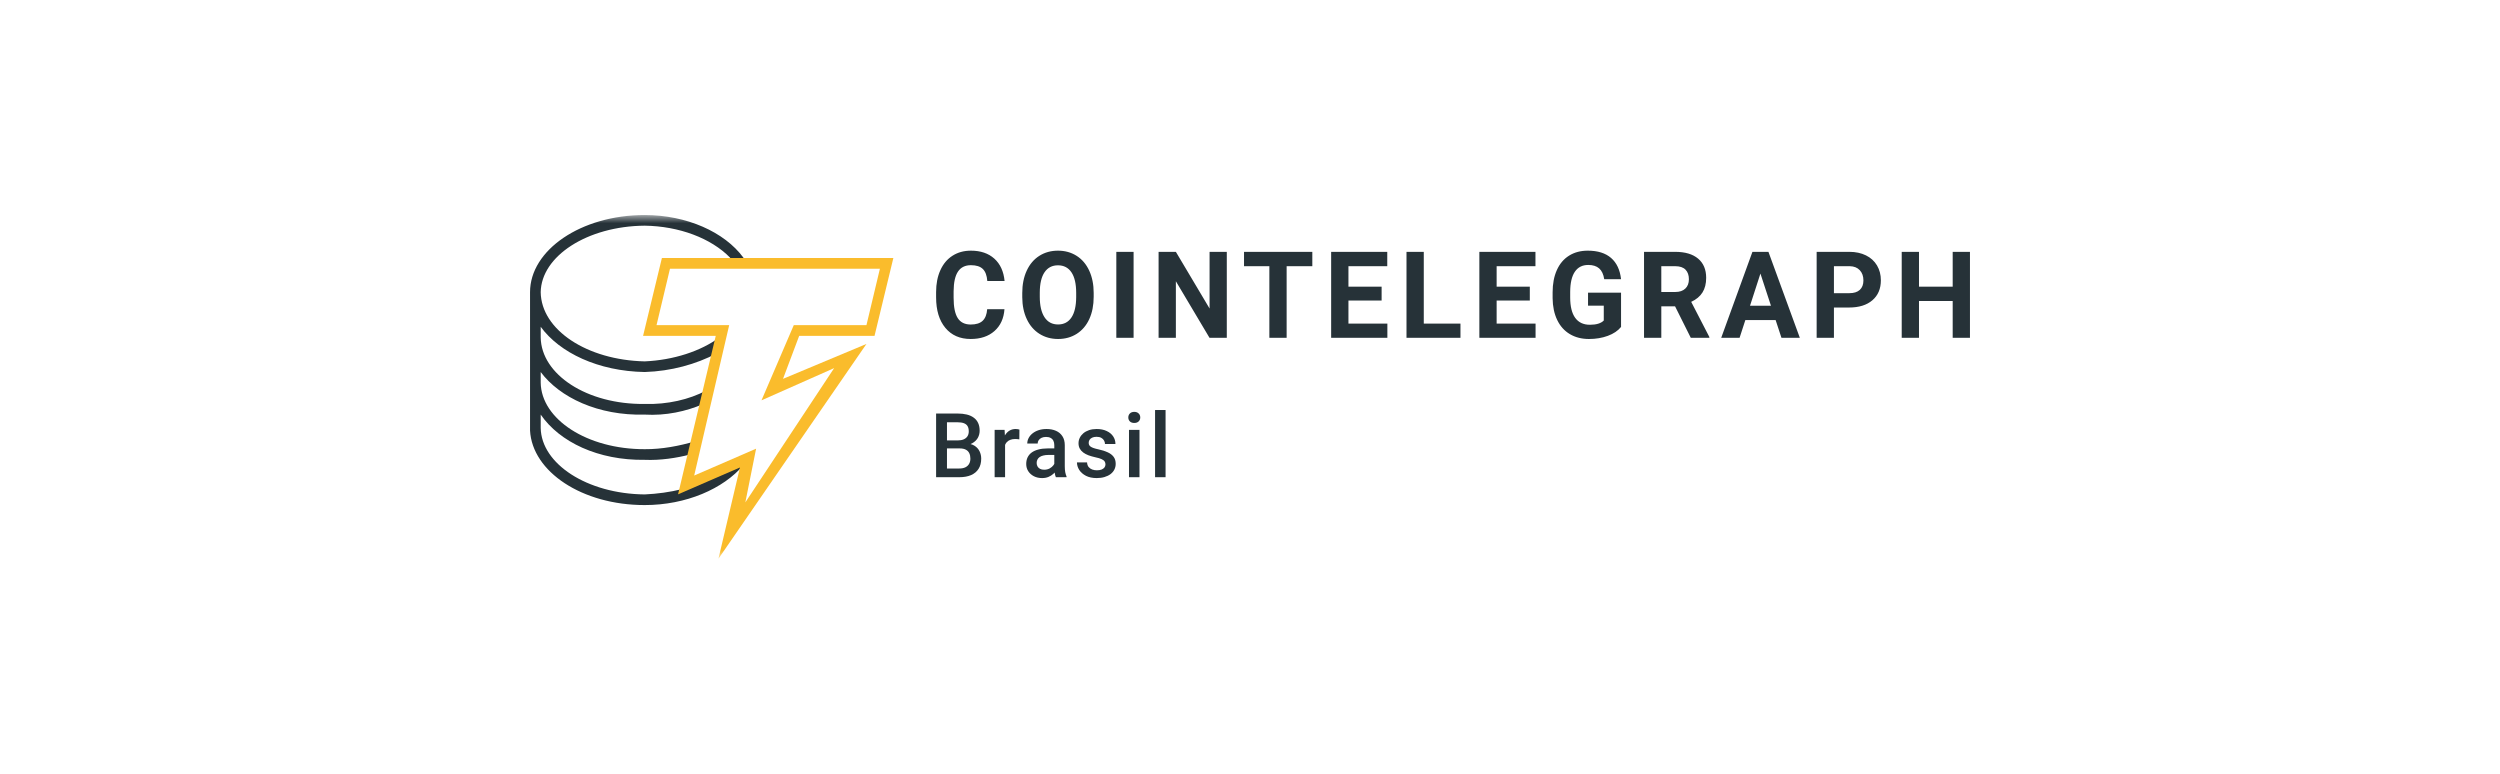 <?xml version="1.0" encoding="utf-8"?>
<svg xmlns="http://www.w3.org/2000/svg" fill="none" height="100%" overflow="visible" preserveAspectRatio="none" style="display: block;" viewBox="0 0 252 78" width="100%">
<g id="Frame 20">
<g id="Frame">
<mask height="36" id="mask0_0_895" maskUnits="userSpaceOnUse" style="mask-type:luminance" width="150" x="51" y="21">
<g id="Group">
<path d="M200.168 21.675H51.832V56.325H200.168V21.675Z" fill="white" id="Vector"/>
</g>
</mask>
<g mask="url(#mask0_0_895)">
<g id="Group_2">
<path d="M101.25 31.165C101.184 32.097 100.849 32.831 100.243 33.367C99.637 33.903 98.839 34.17 97.848 34.17C96.765 34.17 95.912 33.797 95.291 33.048C94.67 32.301 94.359 31.274 94.359 29.969V29.439C94.359 28.606 94.502 27.872 94.789 27.237C95.075 26.602 95.484 26.115 96.016 25.776C96.548 25.436 97.167 25.267 97.872 25.267C98.847 25.267 99.632 25.535 100.229 26.07C100.824 26.606 101.168 27.358 101.262 28.326H99.52C99.478 27.767 99.326 27.361 99.064 27.109C98.803 26.857 98.406 26.731 97.872 26.731C97.291 26.731 96.856 26.944 96.568 27.371C96.279 27.797 96.132 28.459 96.124 29.356V30.01C96.124 30.947 96.263 31.631 96.539 32.063C96.816 32.496 97.252 32.712 97.848 32.712C98.386 32.712 98.788 32.586 99.053 32.334C99.318 32.083 99.47 31.692 99.508 31.165H101.25ZM110.243 29.915C110.243 30.768 110.096 31.516 109.802 32.159C109.508 32.802 109.087 33.297 108.539 33.647C107.992 33.995 107.364 34.17 106.655 34.17C105.955 34.17 105.33 33.998 104.78 33.653C104.231 33.307 103.805 32.814 103.503 32.174C103.201 31.533 103.048 30.796 103.044 29.962V29.534C103.044 28.681 103.194 27.93 103.494 27.282C103.795 26.633 104.218 26.135 104.766 25.787C105.314 25.44 105.94 25.267 106.644 25.267C107.348 25.267 107.975 25.441 108.522 25.787C109.07 26.135 109.494 26.633 109.793 27.281C110.093 27.93 110.243 28.679 110.243 29.528V29.915ZM108.479 29.522C108.479 28.613 108.32 27.923 108.003 27.451C107.685 26.979 107.232 26.743 106.644 26.743C106.059 26.743 105.609 26.976 105.291 27.442C104.974 27.908 104.813 28.591 104.81 29.493V29.915C104.81 30.8 104.968 31.486 105.285 31.974C105.602 32.462 106.059 32.706 106.655 32.706C107.24 32.706 107.689 32.471 108.003 32.001C108.316 31.531 108.475 30.846 108.479 29.945V29.522ZM114.266 34.051H112.525V25.386H114.266V34.051ZM123.661 34.051H121.918L118.528 28.35V34.051H116.786V25.386H118.528L121.925 31.099V25.386H123.661V34.051ZM132.282 26.832H129.693V34.051H127.951V26.832H125.397V25.386H132.282V26.832ZM139.267 30.296H135.923V32.617H139.847V34.051H134.18V25.386H139.836V26.832H135.923V28.897H139.267V30.296ZM143.517 32.617H147.215V34.051H141.775V25.386H143.517V32.617ZM154.205 30.296H150.861V32.617H154.785V34.051H149.119V25.386H154.774V26.832H150.861V28.897H154.205V30.296ZM163.402 32.956C163.088 33.341 162.645 33.64 162.072 33.852C161.5 34.064 160.865 34.171 160.168 34.171C159.436 34.171 158.794 34.007 158.243 33.679C157.691 33.352 157.266 32.877 156.966 32.254C156.666 31.631 156.513 30.899 156.504 30.058V29.468C156.504 28.604 156.647 27.855 156.932 27.222C157.215 26.589 157.626 26.105 158.161 25.77C158.698 25.434 159.325 25.267 160.046 25.267C161.049 25.267 161.832 25.512 162.397 26.002C162.962 26.492 163.297 27.205 163.402 28.142H161.706C161.629 27.645 161.457 27.282 161.192 27.052C160.928 26.822 160.562 26.707 160.098 26.707C159.506 26.707 159.055 26.935 158.745 27.392C158.435 27.848 158.278 28.526 158.275 29.427V29.98C158.275 30.889 158.443 31.575 158.78 32.039C159.117 32.504 159.61 32.736 160.26 32.736C160.914 32.736 161.382 32.593 161.66 32.308V30.814H160.074V29.498H163.402V32.956ZM168.847 30.879H167.46V34.051H165.718V25.386H168.859C169.857 25.386 170.628 25.614 171.17 26.07C171.712 26.527 171.982 27.171 171.982 28.005C171.982 28.596 171.857 29.089 171.608 29.483C171.359 29.878 170.979 30.193 170.473 30.427L172.302 33.968V34.051H170.431L168.847 30.879ZM167.46 29.433H168.864C169.302 29.433 169.64 29.319 169.88 29.09C170.12 28.862 170.241 28.548 170.241 28.147C170.241 27.739 170.127 27.417 169.901 27.183C169.674 26.949 169.327 26.832 168.859 26.832H167.459L167.46 29.433ZM178.984 32.265H175.93L175.35 34.051H173.498L176.645 25.386H178.258L181.423 34.051H179.571L178.984 32.265ZM176.401 30.82H178.513L177.451 27.576L176.401 30.82ZM184.86 30.998V34.051H183.118V25.386H186.416C187.05 25.386 187.608 25.505 188.09 25.743C188.572 25.981 188.943 26.319 189.203 26.758C189.462 27.196 189.592 27.695 189.592 28.255C189.592 29.104 189.308 29.773 188.741 30.263C188.174 30.753 187.388 30.998 186.387 30.998H184.86ZM184.86 29.552H186.416C186.876 29.552 187.228 29.441 187.469 29.219C187.711 28.997 187.832 28.679 187.832 28.267C187.832 27.842 187.711 27.498 187.466 27.237C187.223 26.975 186.886 26.84 186.457 26.832H184.86V29.552ZM198.572 34.051H196.831V30.338H193.435V34.051H191.693V25.386H193.435V28.897H196.831V25.386H198.572V34.051Z" fill="#263238" id="Vector_2"/>
<path d="M74.932 46.888L68.75 49.57V49.302C67.558 49.606 66.237 49.782 64.986 49.838C59.172 49.782 54.557 46.745 54.503 43.132V41.791C56.413 44.562 60.3 46.418 64.986 46.351C66.572 46.418 68.193 46.168 69.556 45.815L70.094 44.474C68.477 44.955 66.713 45.29 64.986 45.278C59.172 45.29 54.557 42.253 54.503 38.573V37.5C56.413 40.061 60.292 41.918 64.986 41.792C67.098 41.918 69.163 41.475 70.9 40.718L71.169 39.377C69.472 40.27 67.274 40.789 64.986 40.718C59.172 40.789 54.557 37.753 54.503 34.013V32.94C56.413 35.561 60.3 37.418 64.986 37.5C67.65 37.418 70.174 36.715 72.244 35.622L72.513 34.013C70.635 35.402 67.892 36.297 64.986 36.427C59.172 36.297 54.557 33.26 54.503 29.453C54.557 25.832 59.172 22.796 64.986 22.748C68.453 22.796 71.672 24.009 73.588 25.967L73.775 26.277L75.131 26.282L74.932 25.967C73.026 23.381 69.213 21.675 64.986 21.675C58.553 21.675 53.428 25.213 53.428 29.453V43.401C53.654 47.54 58.662 50.911 64.986 50.911C69.163 50.911 72.917 49.272 74.932 46.888Z" fill="#263238" id="Vector_3"/>
<path d="M72.417 56.325L74.588 47.121L68.348 49.828L72.147 33.857H64.821L66.72 26.006H90.051L88.152 33.857H80.556L78.928 38.188L87.338 34.669L72.417 56.325ZM76.216 45.226L75.13 50.64L84.082 37.105L76.758 40.354L80.013 32.774H87.338L88.694 27.089H67.534L66.178 32.774H73.502L69.975 47.934L76.216 45.227V45.226Z" fill="#FABC2C" id="Vector_4"/>
<path d="M117.489 48.102V41.33H116.431V48.102H117.489Z" fill="#263238" id="Vector_5"/>
<path d="M114.86 43.332V48.102H113.803V43.332H114.86Z" fill="#263238" id="Vector_6"/>
<path d="M113.733 42.08C113.733 41.918 113.785 41.784 113.89 41.679C113.998 41.57 114.146 41.516 114.335 41.516C114.522 41.516 114.669 41.57 114.777 41.679C114.884 41.784 114.938 41.918 114.938 42.08C114.938 42.239 114.884 42.371 114.777 42.477C114.669 42.582 114.522 42.635 114.335 42.635C114.146 42.635 113.998 42.582 113.89 42.477C113.785 42.371 113.733 42.239 113.733 42.08Z" fill="#263238" id="Vector_7"/>
<path clip-rule="evenodd" d="M97.832 44.761C97.893 44.736 97.951 44.708 98.006 44.676C98.251 44.538 98.436 44.361 98.561 44.143C98.686 43.923 98.749 43.68 98.749 43.416C98.749 43.116 98.698 42.857 98.596 42.64C98.497 42.422 98.35 42.243 98.155 42.102C97.962 41.958 97.728 41.852 97.451 41.784C97.178 41.717 96.866 41.683 96.517 41.683H94.359V48.102H96.696C97.159 48.102 97.555 48.032 97.884 47.89C98.213 47.746 98.465 47.536 98.639 47.26C98.817 46.984 98.906 46.641 98.906 46.233C98.906 45.968 98.851 45.721 98.74 45.492C98.629 45.263 98.46 45.076 98.233 44.932C98.117 44.857 97.983 44.8 97.832 44.761ZM95.455 45.201H96.744C96.997 45.201 97.203 45.244 97.36 45.329C97.517 45.411 97.632 45.53 97.705 45.686C97.778 45.839 97.814 46.02 97.814 46.228C97.814 46.428 97.772 46.603 97.687 46.753C97.606 46.9 97.482 47.016 97.316 47.101C97.15 47.184 96.943 47.225 96.696 47.225H95.455V45.201ZM95.455 44.394V42.565H96.517C96.776 42.565 96.989 42.596 97.154 42.657C97.323 42.719 97.448 42.818 97.53 42.953C97.612 43.088 97.652 43.263 97.652 43.477C97.652 43.671 97.609 43.837 97.521 43.975C97.434 44.111 97.306 44.215 97.137 44.289C96.971 44.359 96.769 44.394 96.53 44.394H95.455Z" fill="#263238" fill-rule="evenodd" id="Vector_8"/>
<path d="M101.312 44.842V48.102H100.259V43.332H101.263L101.293 43.892L101.301 43.878L101.312 43.861C101.431 43.667 101.579 43.516 101.757 43.407C101.938 43.298 102.146 43.244 102.382 43.244C102.446 43.244 102.514 43.25 102.587 43.261C102.663 43.273 102.72 43.286 102.757 43.301L102.749 44.289C102.685 44.277 102.615 44.268 102.539 44.262C102.466 44.256 102.393 44.253 102.321 44.253C102.14 44.253 101.981 44.28 101.844 44.333C101.708 44.383 101.593 44.456 101.499 44.553C101.422 44.634 101.359 44.73 101.312 44.842Z" fill="#263238" id="Vector_9"/>
<path clip-rule="evenodd" d="M106.173 47.767C106.221 47.723 106.266 47.677 106.308 47.631L106.313 47.666C106.342 47.842 106.381 47.987 106.43 48.102H107.509V48.032C107.451 47.905 107.406 47.757 107.374 47.586C107.345 47.413 107.33 47.218 107.33 47V44.879C107.33 44.515 107.25 44.212 107.09 43.971C106.933 43.727 106.716 43.545 106.439 43.425C106.166 43.304 105.851 43.244 105.496 43.244C105.199 43.244 104.931 43.283 104.692 43.363C104.453 43.442 104.248 43.551 104.076 43.689C103.904 43.827 103.773 43.984 103.683 44.161C103.593 44.337 103.548 44.519 103.548 44.707H104.596C104.596 44.581 104.631 44.468 104.701 44.368C104.771 44.268 104.868 44.189 104.993 44.13C105.119 44.071 105.267 44.042 105.439 44.042C105.625 44.042 105.78 44.075 105.902 44.143C106.027 44.211 106.12 44.306 106.182 44.43C106.243 44.553 106.273 44.7 106.273 44.87V45.201H105.601C105.257 45.201 104.951 45.236 104.683 45.307C104.415 45.375 104.188 45.475 104.002 45.607C103.819 45.739 103.679 45.904 103.583 46.101C103.489 46.295 103.443 46.518 103.443 46.771C103.443 47.041 103.511 47.284 103.648 47.498C103.785 47.71 103.974 47.879 104.216 48.005C104.458 48.129 104.733 48.19 105.042 48.19C105.286 48.19 105.502 48.151 105.688 48.071C105.877 47.992 106.039 47.891 106.173 47.767ZM106.195 46.885C106.226 46.841 106.252 46.798 106.273 46.755V45.858H105.679C105.484 45.858 105.312 45.877 105.164 45.916C105.015 45.951 104.892 46.004 104.793 46.074C104.694 46.145 104.619 46.23 104.57 46.33C104.52 46.43 104.495 46.543 104.495 46.669C104.495 46.796 104.525 46.912 104.583 47.018C104.641 47.12 104.726 47.201 104.836 47.26C104.95 47.319 105.087 47.348 105.247 47.348C105.462 47.348 105.65 47.304 105.81 47.216C105.973 47.125 106.101 47.015 106.195 46.885Z" fill="#263238" fill-rule="evenodd" id="Vector_10"/>
<path d="M111.353 46.524C111.405 46.609 111.431 46.705 111.431 46.81C111.431 46.925 111.398 47.028 111.331 47.119C111.264 47.207 111.166 47.278 111.038 47.331C110.91 47.381 110.752 47.406 110.562 47.406C110.405 47.406 110.252 47.381 110.104 47.331C109.958 47.278 109.836 47.194 109.737 47.079C109.641 46.962 109.587 46.804 109.575 46.608H108.557C108.557 46.869 108.633 47.122 108.785 47.366C108.939 47.607 109.165 47.805 109.462 47.961C109.759 48.114 110.121 48.19 110.549 48.19C110.84 48.19 111.102 48.155 111.335 48.084C111.571 48.014 111.774 47.916 111.943 47.789C112.111 47.66 112.24 47.508 112.327 47.335C112.417 47.159 112.462 46.965 112.462 46.753C112.462 46.468 112.392 46.233 112.253 46.048C112.113 45.86 111.912 45.707 111.65 45.589C111.391 45.469 111.081 45.37 110.72 45.294C110.527 45.253 110.367 45.21 110.239 45.166C110.114 45.122 110.015 45.075 109.942 45.025C109.869 44.972 109.817 44.915 109.785 44.853C109.756 44.788 109.741 44.716 109.741 44.637C109.741 44.528 109.769 44.428 109.824 44.337C109.882 44.246 109.97 44.172 110.086 44.117C110.206 44.058 110.356 44.029 110.536 44.029C110.725 44.029 110.883 44.064 111.008 44.134C111.133 44.202 111.226 44.292 111.287 44.403C111.351 44.512 111.383 44.63 111.383 44.756H112.436C112.436 44.471 112.36 44.215 112.209 43.989C112.058 43.76 111.839 43.579 111.554 43.447C111.271 43.311 110.932 43.244 110.536 43.244C110.257 43.244 110.003 43.282 109.776 43.358C109.552 43.435 109.361 43.539 109.204 43.671C109.047 43.804 108.926 43.957 108.841 44.13C108.757 44.303 108.715 44.487 108.715 44.681C108.715 44.881 108.755 45.057 108.837 45.21C108.918 45.363 109.033 45.495 109.182 45.607C109.331 45.718 109.508 45.814 109.715 45.893C109.925 45.97 110.155 46.036 110.405 46.092C110.69 46.151 110.906 46.215 111.052 46.286C111.2 46.356 111.3 46.436 111.353 46.524Z" fill="#263238" id="Vector_11"/>
</g>
</g>
</g>
</g>
</svg>